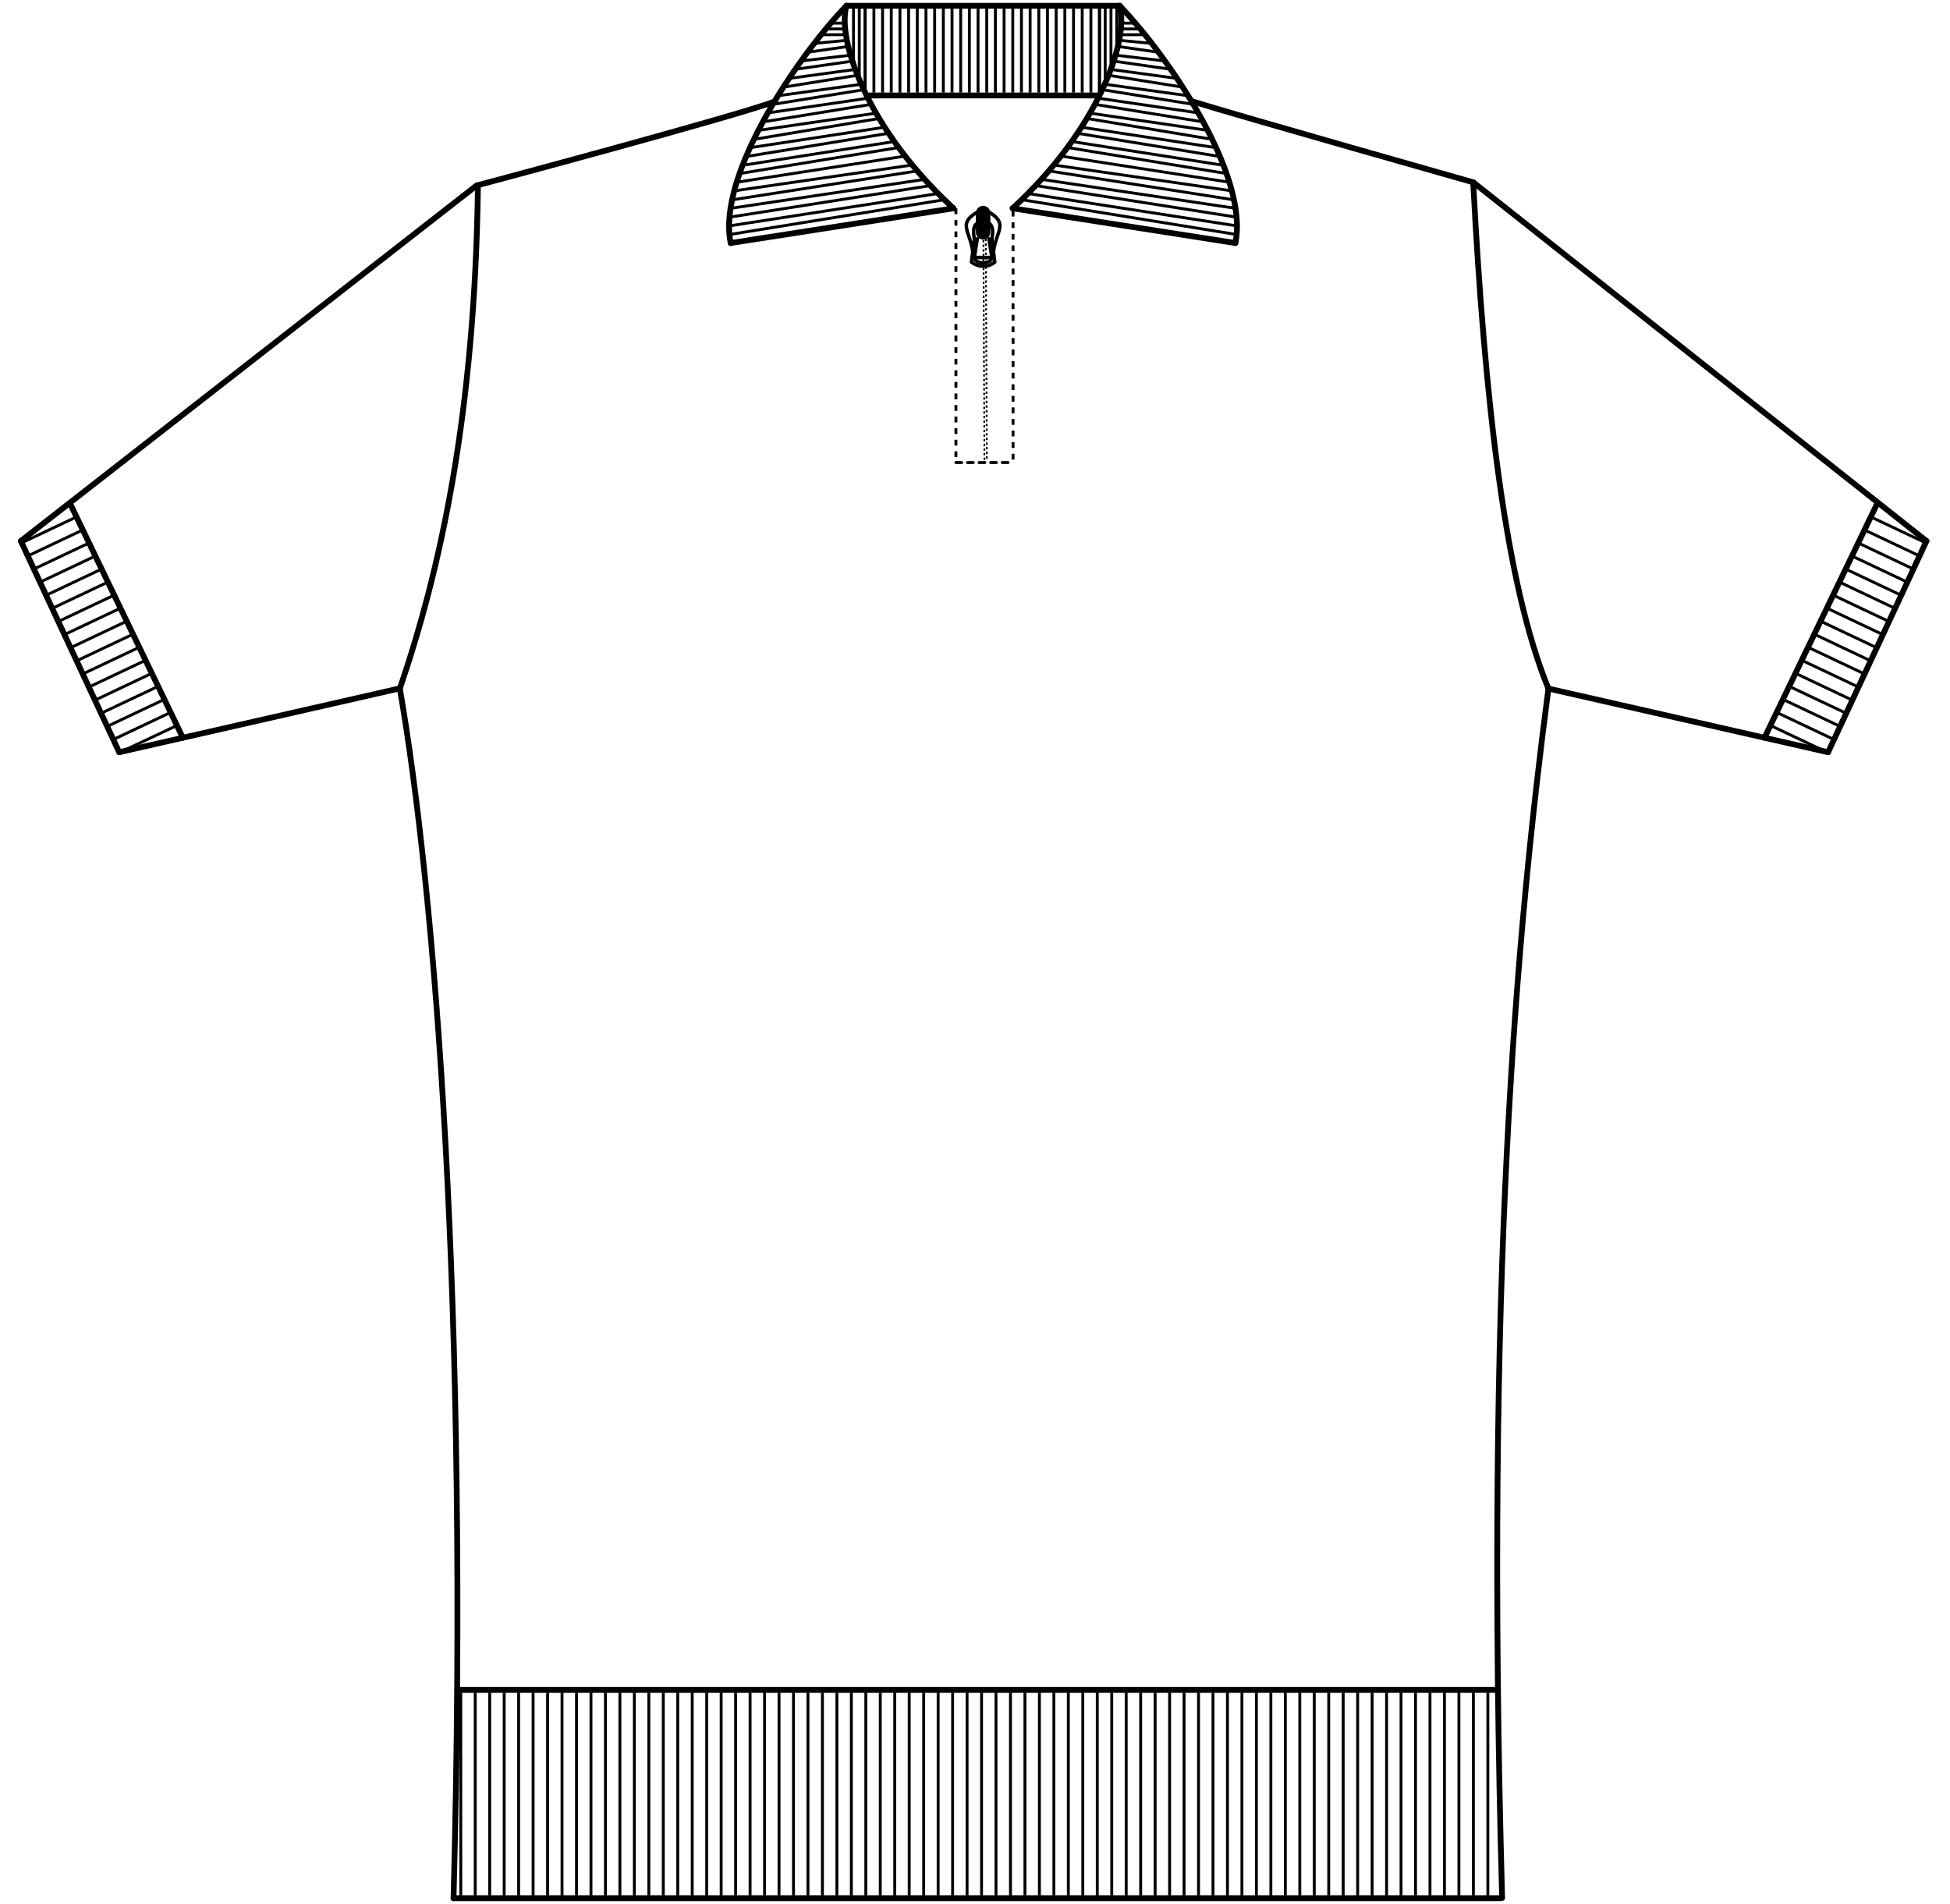 <svg xmlns="http://www.w3.org/2000/svg" fill="none" viewBox="0 0 337 329" height="329" width="337">
<path stroke-linecap="round" stroke="black" d="M82.6 32C82.6 32 127.5 20 134 17.5"></path>
<path stroke-linecap="round" stroke="black" d="M69.1 119C75.1 153.5 81.1 225.5 78.381 328.045"></path>
<path stroke-linecap="round" stroke="black" d="M267.6 119L315.934 130"></path>
<path stroke-linecap="round" stroke="black" d="M254.601 31.499L332.934 93.5"></path>
<path stroke-linecap="round" stroke="black" d="M315.934 130L332.934 93.5"></path>
<path stroke-linecap="round" stroke="black" d="M304.934 127.5L324.434 87"></path>
<path stroke-dasharray="0.5 2" stroke-width="11" stroke="black" d="M310.934 128L328.434 91"></path>
<path stroke-linecap="round" stroke="black" d="M68.934 119L20.601 130"></path>
<path stroke-linecap="round" stroke="black" d="M82.434 32L3.601 93.5"></path>
<path stroke-linecap="round" stroke="black" d="M20.601 130L3.601 93.5"></path>
<path stroke-linecap="round" stroke="black" d="M31.601 127.5L12.101 87"></path>
<path stroke-dasharray="0.5 2" stroke-width="11" stroke="black" d="M25.601 128L8.101 91"></path>
<path stroke="black" d="M82.6 32C82.1 71.5 76.1 98.5 69.1 119"></path>
<path stroke-linecap="round" stroke="black" d="M78.381 328.045H259.381"></path>
<path stroke-linecap="round" stroke="black" d="M79.381 292.045H258.628"></path>
<path stroke-dasharray="0.5 2" stroke-width="35" stroke="black" d="M79.381 310.045H257.381"></path>
<path stroke-linecap="round" stroke="black" d="M254.6 31.5C254.6 31.5 214 20 206 17.5"></path>
<path stroke-linecap="round" stroke="black" d="M267.6 119C262.1 161 256.6 221 259.6 328"></path>
<path stroke-linecap="round" stroke="black" d="M254.6 31.5C256.6 69.5 260.171 100.955 267.6 119"></path>
<path stroke-width="0.5" stroke="black" d="M126.277 36L159.777 31"></path>
<path stroke-width="0.5" stroke="black" d="M213.5 36L180 31"></path>
<path stroke-width="0.5" stroke="black" d="M127.777 30L155.277 25.5"></path>
<path stroke-width="0.5" stroke="black" d="M212 30L184.5 25.5"></path>
<path stroke-width="0.5" stroke="black" d="M130.777 24L151.777 20.5"></path>
<path stroke-width="0.5" stroke="black" d="M209 24L188 20.5"></path>
<path stroke-width="0.5" stroke="black" d="M134.777 16.5L149.277 14.5"></path>
<path stroke-width="0.5" stroke="black" d="M205 16.5L190.5 14.5"></path>
<path stroke-width="0.5" stroke="black" d="M138.777 10.5L147.277 9.5"></path>
<path stroke-width="0.5" stroke="black" d="M201 10.5L192.5 9.5"></path>
<path stroke-width="0.5" stroke="black" d="M126.277 40.5L163.277 34.5"></path>
<path stroke-width="0.5" stroke="black" d="M213.5 40.5L176.5 34.5"></path>
<path stroke-width="0.5" stroke="black" d="M126.777 34.5L158.777 29.5"></path>
<path stroke-width="0.5" stroke="black" d="M213 34.5L181 29.5"></path>
<path stroke-width="0.5" stroke="black" d="M128.777 28.5L154.277 24.5"></path>
<path stroke-width="0.5" stroke="black" d="M211 28.5L185.5 24.5"></path>
<path stroke-width="0.5" stroke="black" d="M132.277 21L150.777 18"></path>
<path stroke-width="0.5" stroke="black" d="M207.5 21L189 18"></path>
<path stroke-width="0.5" stroke="black" d="M131.277 22.5L151.777 19.5"></path>
<path stroke-width="0.5" stroke="black" d="M208.5 22.5L188 19.5"></path>
<path stroke-width="0.5" stroke="black" d="M135.777 15L148.277 13"></path>
<path stroke-width="0.5" stroke="black" d="M204 15L191.5 13"></path>
<path stroke-width="0.5" stroke="black" d="M139.777 9L146.777 8"></path>
<path stroke-width="0.5" stroke="black" d="M200 9L193 8"></path>
<path stroke-width="0.5" stroke="black" d="M142.277 6H146"></path>
<path stroke-width="0.5" stroke="black" d="M197.5 6H193.777"></path>
<path stroke-width="0.5" stroke="black" d="M126.277 39L161.777 33.5"></path>
<path stroke-width="0.5" stroke="black" d="M213.5 39L178 33.5"></path>
<path stroke-width="0.5" stroke="black" d="M126.777 33L157.777 28.5"></path>
<path stroke-width="0.5" stroke="black" d="M213 33L182 28.5"></path>
<path stroke-width="0.5" stroke="black" d="M129.277 27L153.777 23"></path>
<path stroke-width="0.5" stroke="black" d="M210.5 27L186 23"></path>
<path stroke-width="0.5" stroke="black" d="M132.777 19.5L149.777 17"></path>
<path stroke-width="0.5" stroke="black" d="M207 19.5L190 17"></path>
<path stroke-width="0.5" stroke="black" d="M136.777 13.5L147.777 12"></path>
<path stroke-width="0.5" stroke="black" d="M203 13.5L192 12"></path>
<path stroke-width="0.5" stroke="black" d="M140.777 7.5L146 7"></path>
<path stroke-width="0.5" stroke="black" d="M199 7.5L193.777 7"></path>
<path stroke-width="0.5" stroke="black" d="M142.777 5H146"></path>
<path stroke-width="0.5" stroke="black" d="M197 5H193.777"></path>
<path stroke-width="0.5" stroke="black" d="M126.277 37.5L161.277 32"></path>
<path stroke-width="0.5" stroke="black" d="M213.5 37.5L178.5 32"></path>
<path stroke-width="0.5" stroke="black" d="M127.277 31.5L156.277 27"></path>
<path stroke-width="0.5" stroke="black" d="M212.5 31.5L183.5 27"></path>
<path stroke-width="0.5" stroke="black" d="M129.777 25.5L152.777 22"></path>
<path stroke-width="0.5" stroke="black" d="M210 25.5L187 22"></path>
<path stroke-width="0.5" stroke="black" d="M133.777 18L149.277 15.5"></path>
<path stroke-width="0.5" stroke="black" d="M206 18L190.5 15.5"></path>
<path stroke-width="0.5" stroke="black" d="M137.277 12L147.777 10.5"></path>
<path stroke-width="0.5" stroke="black" d="M202.5 12L192 10.5"></path>
<path stroke-width="0.5" stroke="black" d="M143.777 4H146"></path>
<path stroke-width="0.5" stroke="black" d="M196 4H193.777"></path>
<path stroke-dasharray="0.5 1" stroke-width="15" stroke="black" d="M149.277 8.5H190.277"></path>
<path stroke-linecap="round" stroke="black" d="M146.277 1C137.611 10 123.877 30.4 126.277 42"></path>
<path stroke-linecap="round" stroke="black" d="M193.5 1C202.166 10 215.9 30.4 213.5 42"></path>
<path stroke-linecap="round" stroke="black" d="M150.277 16.5H189.535"></path>
<path stroke-linecap="round" stroke="black" d="M126.277 42L164.777 36"></path>
<path stroke-linecap="round" stroke="black" d="M213.5 42L175 36"></path>
<path stroke-linecap="round" stroke="black" d="M146.277 1H193.563"></path>
<path stroke-linecap="round" stroke="black" d="M146.277 1C144.611 7 149.977 22.4 164.777 36"></path>
<path stroke-linecap="round" stroke="black" d="M193.5 1C195.166 7 189.8 22.4 175 36"></path>
<path stroke-linecap="round" stroke-width="0.6" stroke="black" d="M167.893 45.303C168.564 45.841 170.307 46.594 171.917 45.303"></path>
<path stroke-width="0.6" stroke="black" d="M171.414 41.268L171.917 45.303"></path>
<path stroke-width="0.6" stroke="black" d="M168.396 41.268L167.893 45.303"></path>
<path stroke-linecap="round" stroke-width="0.6" stroke="black" d="M169.402 38.443C168.899 38.443 167.893 38.846 168.396 41.267"></path>
<path stroke-linecap="round" stroke-width="0.6" stroke="black" d="M170.408 38.443C170.911 38.443 171.917 38.846 171.414 41.267"></path>
<path stroke-linecap="round" stroke-width="0.6" stroke="black" d="M168.396 44.496C169.584 44.496 170.226 44.496 171.414 44.496"></path>
<path stroke-linecap="round" stroke-width="0.6" stroke="black" d="M168.396 44.496C168.396 45.706 171.414 45.706 171.414 44.496"></path>
<path stroke-linecap="round" stroke-width="0.6" stroke="black" d="M170.911 41.268L171.414 44.496"></path>
<path stroke-linecap="round" stroke-width="0.6" stroke="black" d="M168.899 41.268L168.396 44.496"></path>
<path stroke-linecap="round" stroke-width="0.6" stroke="black" d="M171.635 44.599C171.635 39.762 175.286 38.687 169.68 36"></path>
<path stroke-linecap="round" stroke-width="0.6" stroke="black" d="M168.169 44.599C168.169 39.762 164.517 38.687 170.123 36"></path>
<path stroke-linecap="round" stroke-width="2.5" stroke="black" d="M169.902 36.829L169.902 40.145"></path>
<path stroke-dasharray="1 1" stroke-linecap="round" stroke-width="0.5" stroke="black" d="M165.201 79.939H175.077"></path>
<path stroke-dasharray="1 1" stroke-width="0.5" stroke="black" d="M165.201 36L165.201 79.939"></path>
<path stroke-dasharray="0.4 0.4" stroke-width="0.3" stroke="black" d="M170.352 37.261L170.546 79.541"></path>
<path stroke-dasharray="0.4 0.4" stroke-width="0.3" stroke="black" d="M169.939 37.481L170.133 79.958"></path>
<path stroke-dasharray="1 1" stroke-width="0.5" stroke="black" d="M175.077 36.415L175.077 79.939"></path>
<path stroke-linecap="round" stroke-width="0.5" stroke="black" d="M190 1.5V16.5"></path>
<path stroke-linecap="round" stroke-width="0.5" stroke="black" d="M149.5 1V15.5"></path>
<path stroke-linecap="round" stroke-width="0.5" stroke="black" d="M191 1V14.5"></path>
<path stroke-linecap="round" stroke-width="0.5" stroke="black" d="M148.5 1V13.5"></path>
<path stroke-linecap="round" stroke-width="0.5" stroke="black" d="M192 1V11"></path>
<path stroke-linecap="round" stroke-width="0.5" stroke="black" d="M147.5 1V11"></path>
<path stroke-linecap="round" stroke-width="0.5" stroke="black" d="M193 1V8"></path>
</svg>
